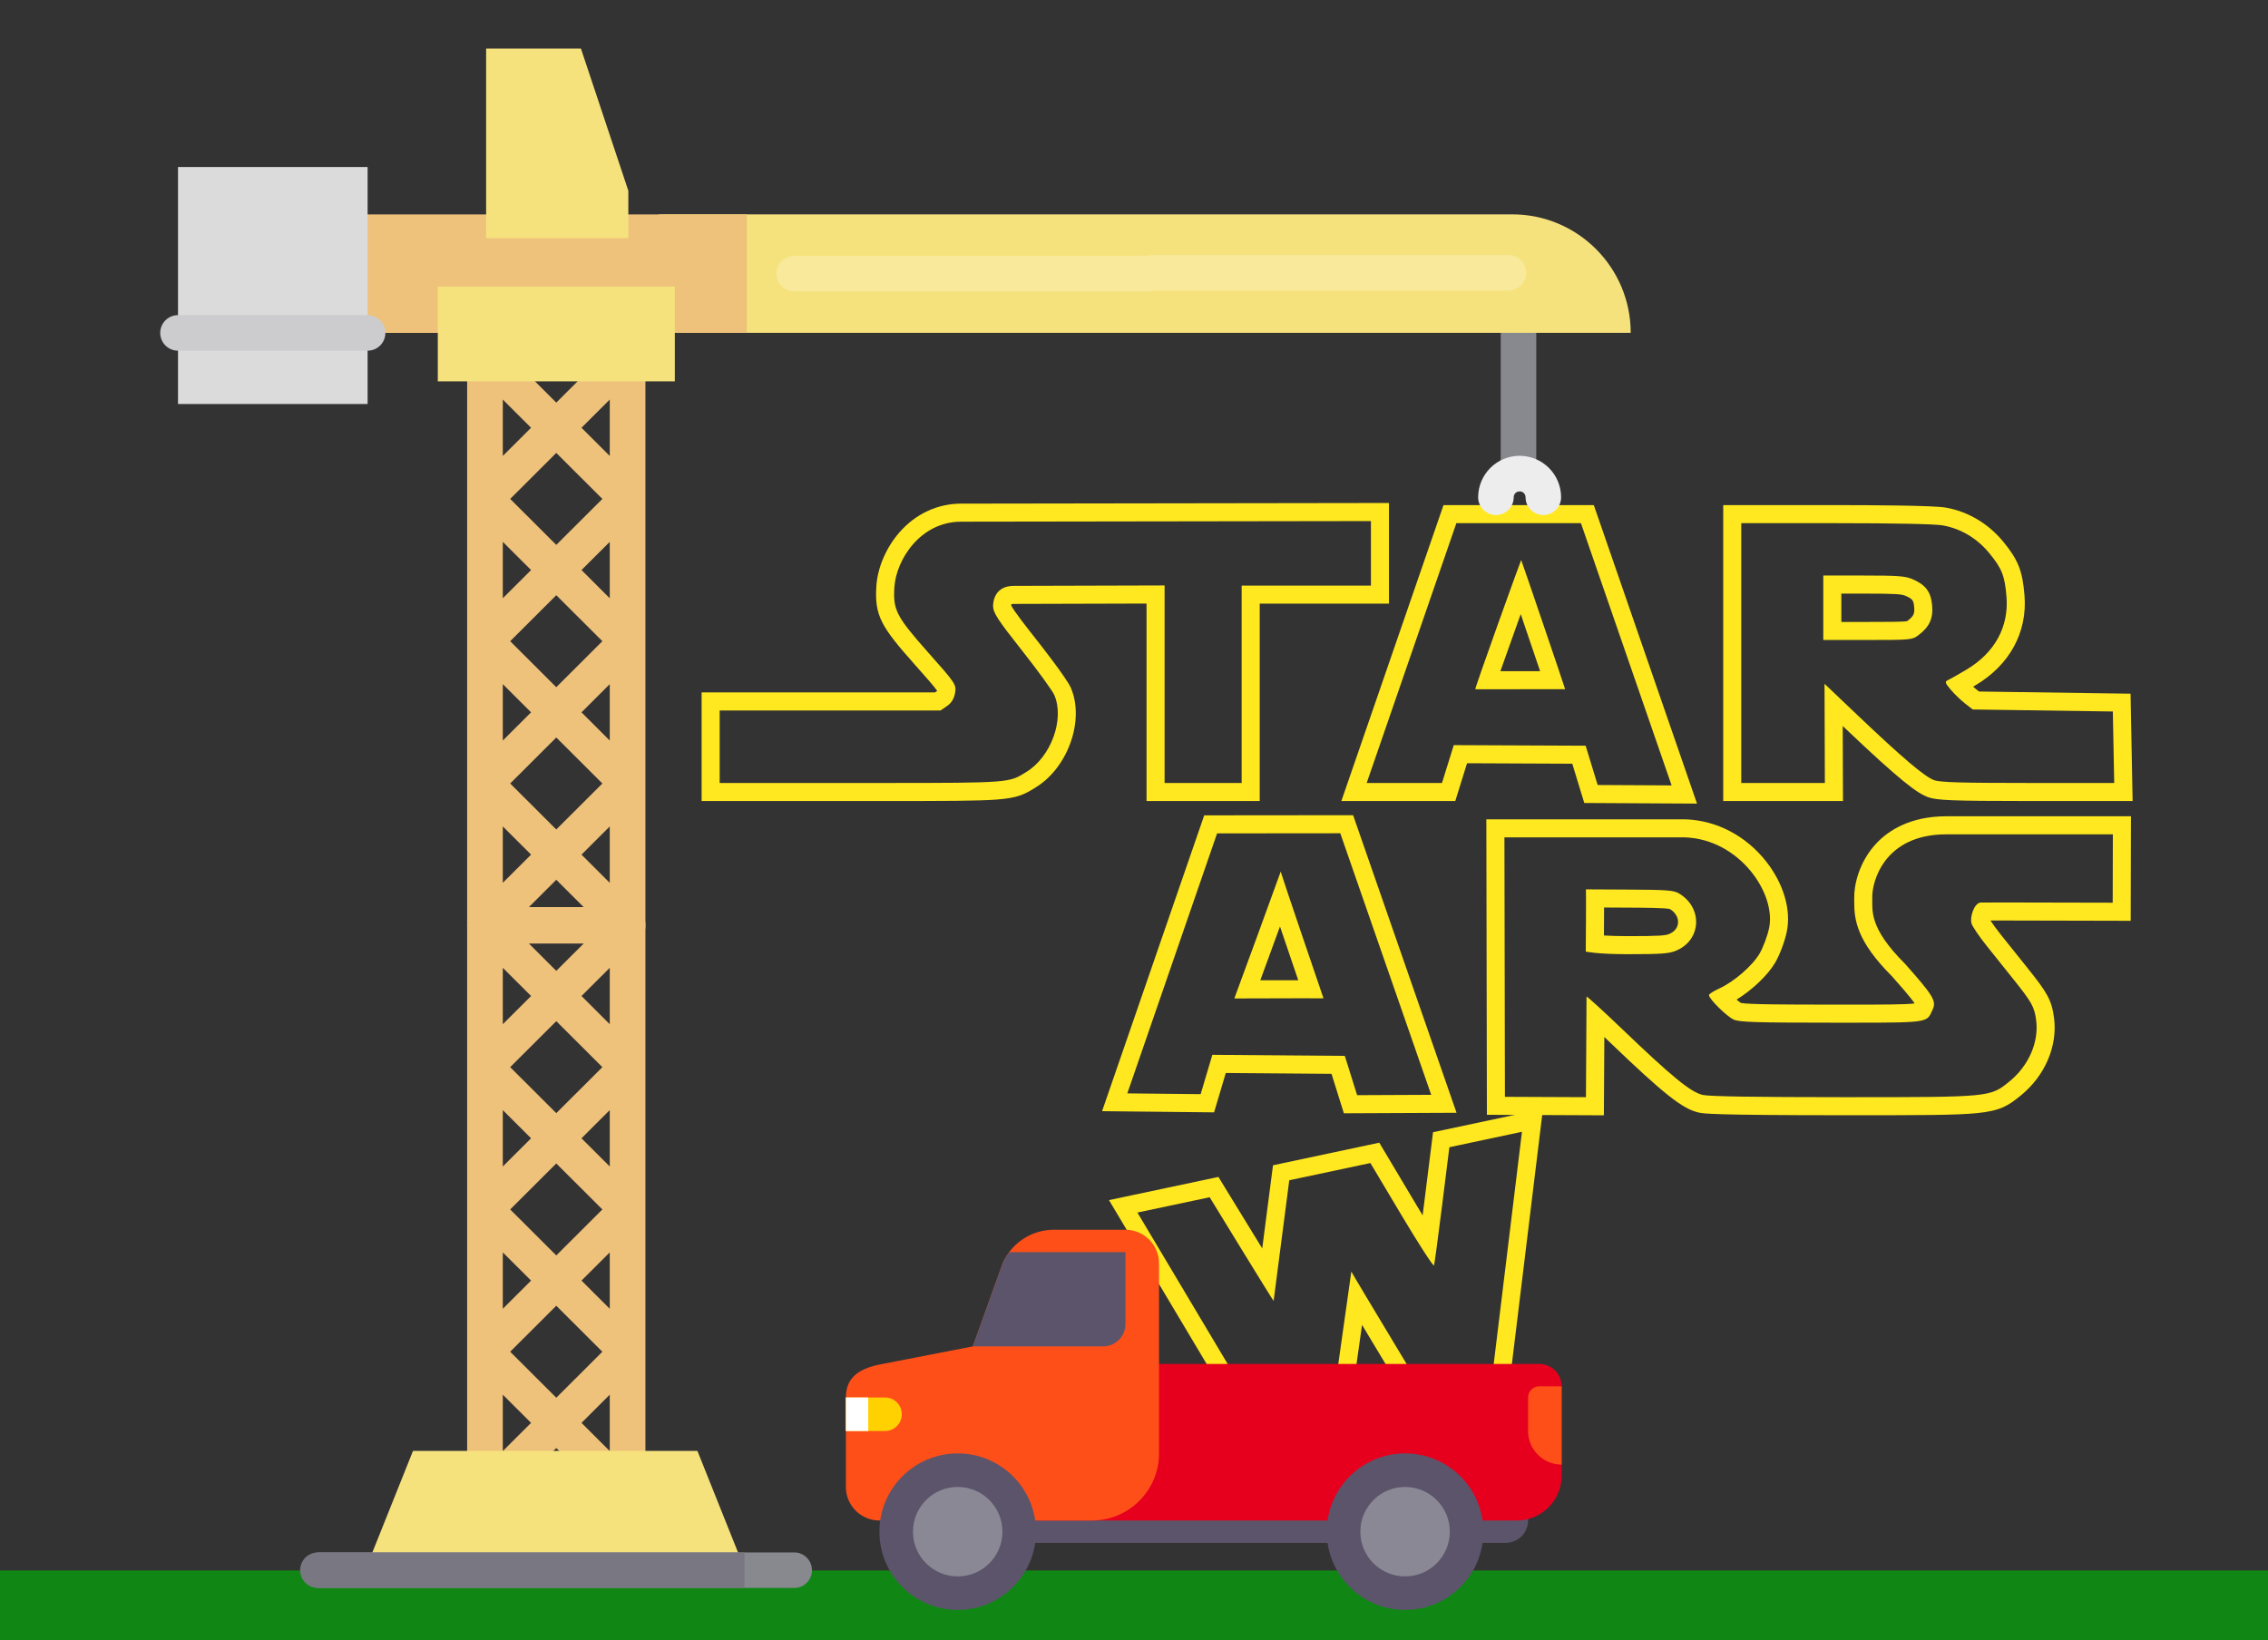 <svg width="1005" height="727" viewBox="0 0 1005 727" fill="none" xmlns="http://www.w3.org/2000/svg">
<rect x="0" y="0" width="1005" height="727" fill="#333333" stroke="none"/>
<rect y="696" width="1005" height="31" fill="#108615"/>
<path d="M607.249 515.435L621.024 538.538C628.475 551.029 634.86 560.929 635.394 560.815C635.403 560.814 635.41 560.808 635.416 560.801C635.893 560.158 642.246 508.425 642.246 508.425L674.417 501.587L659.643 622.929L637.282 627.682C637.282 627.682 598.764 563.824 598.806 563.541L588.415 637.161L566.28 641.866L504.015 537.379L536.034 530.594C536.034 530.594 564.137 576.577 564.371 576.527C564.372 576.527 564.372 576.526 564.373 576.525L571.301 523.075L607.249 515.435L607.249 515.435ZM491.42 531.87L497.143 541.474L559.408 645.961L562.34 650.883L567.944 649.691L590.079 644.986L595.555 643.822L596.337 638.279L603.552 587.162C605.965 591.182 608.569 595.514 611.173 599.842C620.8 615.845 630.432 631.814 630.432 631.814L633.375 636.691L638.946 635.507L661.307 630.754L666.894 629.567L667.584 623.896L682.359 502.555L683.713 491.432L672.754 493.762L640.582 500.6L635.001 501.786L634.305 507.451C633.192 516.515 631.7 528.483 630.404 538.619C629.602 537.294 628.764 535.899 627.893 534.439L614.12 511.337L611.188 506.419L605.586 507.609L569.639 515.25L564.097 516.428L563.368 522.047L559.32 553.278C553.924 544.502 547.657 534.27 542.86 526.422L539.911 521.596L534.376 522.768L502.357 529.552L491.42 531.87Z" fill="#FFE81F"/>
<path d="M936.258 369.758L936.183 400.063C936.183 400.063 903.54 399.954 886.944 399.954C881.423 399.954 877.678 399.967 877.5 399.999C874.64 400.52 872.819 406.601 873.63 409.27C874.029 410.62 877.021 415.03 880.26 419.08C883.489 423.131 888.8 429.761 892.04 433.809C900.359 444.19 901.5 446.239 902.269 452.2C903.519 461.881 898.94 472.36 890.44 479.27C881.922 486.2 882.295 486.249 819.057 486.249C818.141 486.249 817.222 486.249 816.28 486.249C777.82 486.239 757.48 485.92 754.519 485.26C749.259 484.07 740.879 477.23 718.729 455.98C710.762 448.344 703.42 441.658 703.043 441.656C703.033 441.656 703.028 441.662 703.028 441.672L702.767 486.251L666.868 486.092L666.647 371.112H711.918H746.708C770.838 371.983 787.168 396.022 783.918 411.352C783.178 414.831 781.298 419.873 779.737 422.552C776.527 428.052 768.357 435.112 761.726 438.143C759.277 439.251 757.277 440.541 757.277 441.001C757.277 442.711 765.338 450.65 768.357 451.911C770.936 452.99 778.447 453.23 811.567 453.23C815.449 453.23 818.975 453.232 822.175 453.232C855.468 453.232 853.793 452.992 856.365 447.491C858.166 443.661 856.796 441.371 844.126 427.101C828.075 411.13 829.756 403.48 829.646 397.83C829.417 391.06 834.748 369.761 862.458 369.761L936.258 369.758ZM721.188 422.878C736.558 422.878 739.678 422.639 742.949 421.218C753.989 416.418 754.579 402.239 743.989 395.947C741.67 394.566 738.689 394.338 722.029 394.247L702.75 394.146C702.909 394.296 702.689 421.716 702.689 421.716C702.689 421.716 707.518 422.878 721.188 422.878ZM944.277 361.758H936.256H862.456C846.424 361.758 836.941 368.086 831.81 373.395C823.463 382.028 821.497 392.899 821.648 398.024C821.656 398.451 821.651 398.889 821.646 399.346C821.573 407.675 822.8 417.104 838.305 432.592C841.37 436.044 846.498 441.831 848.436 444.707C844.198 445.228 833.456 445.228 822.174 445.228H817.382L811.566 445.226C791.662 445.226 774.878 445.169 771.438 444.49C770.957 444.176 770.282 443.636 769.54 442.992C776.417 438.757 783.37 432.193 786.644 426.58C788.631 423.167 790.822 417.337 791.742 413.012C793.782 403.387 790.417 391.776 782.741 381.944C773.785 370.473 760.756 363.61 746.995 363.114L746.85 363.108H746.705H711.915H666.644H658.628L658.644 371.125L658.865 486.104L658.881 494.053L666.83 494.088L702.729 494.247L710.717 494.282L710.764 486.294L710.919 459.588C711.652 460.284 712.41 461.007 713.188 461.753C737.415 484.993 745.547 491.432 752.75 493.061C754.729 493.502 758.003 494.233 816.273 494.249H819.052C850.598 494.249 866.432 494.249 875.851 493.339C886.64 492.296 890.11 489.849 895.312 485.614L895.485 485.473C906.17 476.786 911.808 463.643 910.2 451.173C909.152 443.063 907.006 439.694 898.278 428.805L895.684 425.565C892.644 421.766 888.971 417.178 886.509 414.09C884.523 411.606 882.963 409.401 882.022 407.957C883.258 407.954 884.863 407.952 886.94 407.952C903.335 407.952 935.827 408.06 936.153 408.062L944.161 408.088L944.181 400.08L944.256 369.774L944.277 361.758ZM710.739 414.586C710.752 412.565 710.764 410.299 710.777 408.029C710.787 406.029 710.796 404.025 710.799 402.189L721.986 402.247C728.415 402.282 738.089 402.335 739.975 402.87C742.382 404.331 743.725 406.59 743.579 408.93C743.499 410.194 742.897 412.518 739.758 413.881C738.008 414.641 735.218 414.878 721.188 414.878C716.738 414.878 713.305 414.749 710.739 414.586Z" fill="#FFE81F"/>
<path d="M593.908 369.287L634.198 485.207L601.368 485.357L595.918 467.947L537.218 467.476L532.038 484.907L499.538 484.566L539.318 369.337L593.908 369.287ZM567.507 386.283C567.424 386.616 562.363 400.502 557.285 414.387C552.165 428.387 547.028 442.387 546.957 442.496C546.957 442.497 546.956 442.497 546.957 442.497C546.957 442.497 546.957 442.497 546.957 442.496C547.093 442.456 565.273 442.416 576.925 442.416C582.378 442.416 586.4 442.425 586.475 442.445C586.476 442.449 586.476 442.45 586.476 442.45C586.476 442.45 586.476 442.449 586.476 442.447C586.476 442.447 586.476 442.447 586.475 442.445C586.271 441.916 567.566 386.959 567.507 386.283C567.508 386.279 567.508 386.277 567.508 386.277C567.507 386.277 567.507 386.279 567.507 386.283ZM599.595 361.282L593.902 361.287L539.312 361.338L533.616 361.343L531.757 366.729L491.977 481.958L488.354 492.452L499.456 492.567L531.956 492.908L537.989 492.971L539.708 487.189L543.174 475.527L590.028 475.902L593.736 487.75L595.501 493.388L601.408 493.362L634.237 493.212L645.432 493.16L641.756 482.586L601.466 366.666L599.595 361.282ZM558.472 434.424C559.987 430.295 562.028 424.714 564.799 417.135C565.668 414.759 566.463 412.584 567.192 410.59C567.855 412.546 568.577 414.674 569.361 416.988C570.007 418.894 572.846 427.258 575.281 434.416C568.041 434.416 562.591 434.417 558.472 434.424Z" fill="#FFE81F"/>
<path d="M607.488 230.928V259.528H550.208V346.998H516.058V259.458L449.198 259.648C441.138 259.648 440.058 266.068 440.058 268.528C440.058 271.548 442.028 274.568 452.848 288.268C459.868 297.168 466.318 306.048 467.168 307.988C471.808 318.668 465.808 335.308 454.878 342.068C447.088 346.881 448.419 346.999 390.57 346.999C387.596 346.999 384.474 346.999 381.178 346.999H318.908V314.869H416.808L419.698 312.859C421.648 311.499 422.778 309.629 423.208 307.069C423.808 303.389 423.498 302.909 411.408 289.289C397.118 273.189 395.608 270.249 396.348 259.969C397.188 248.239 407.648 231.199 425.928 231.199L607.488 230.928ZM615.488 222.916L607.475 222.928L425.915 223.198C415.457 223.198 405.744 227.716 398.573 235.92C392.759 242.572 388.943 251.349 388.367 259.397C387.394 272.908 390.504 277.79 405.423 294.599C409.753 299.476 413.87 304.115 415.244 306.085C415.222 306.164 415.202 306.215 415.19 306.244C415.175 306.256 415.152 306.274 415.12 306.296L414.298 306.868H318.908H310.908V314.868V346.998V354.998H318.908H381.178H386.115H390.57C419.092 354.998 433.17 354.971 441.464 354.363C450.954 353.668 453.982 352.04 458.518 349.223L459.084 348.872C473.346 340.051 480.696 319.045 474.506 304.798C472.596 300.44 460.503 285.052 459.13 283.312C455.334 278.505 449.068 270.572 448.076 268.276C448.1 268.083 448.147 267.883 448.197 267.744C448.362 267.702 448.678 267.646 449.198 267.646L508.058 267.479V346.996V354.996H516.058H550.208H558.208V346.996V267.526H607.488H615.488V259.526V230.926V222.916V222.916Z" fill="#FFE81F"/>
<path d="M700.548 231.857L740.728 348.077L707.958 347.897L702.638 330.487L644.199 330.227L638.978 346.997H605.609L645.348 231.857H700.548V231.857ZM653.737 305.478L693.538 305.428C693.539 305.428 693.539 305.429 693.539 305.429C693.675 305.429 674.197 248.228 674.067 248.188C673.925 248.183 653.288 305.478 653.737 305.478ZM706.247 223.857H700.548H645.348H639.647L637.787 229.247L598.047 344.388L594.385 354.998H605.61H638.98H644.869L646.619 349.375L650.08 338.254L696.712 338.461L700.311 350.235L702.032 355.864L707.919 355.897L740.689 356.077L751.986 356.139L748.295 345.463L708.115 229.243L706.247 223.857ZM664.851 297.464C667.319 290.437 670.755 280.807 673.865 272.152C676.813 280.796 680.074 290.397 682.453 297.442L664.851 297.464Z" fill="#FFE81F"/>
<path d="M813.396 231.857C839.317 231.857 857.306 232.227 860.766 232.827C868.766 234.217 875.996 238.487 881.416 245.047C887.086 251.907 888.386 255.187 889.126 264.587C890.187 277.857 883.876 289.307 871.426 296.737C867.796 298.907 864.067 301.017 863.136 301.437C861.706 302.087 861.897 302.707 864.456 305.707C866.105 307.637 868.966 310.387 870.806 311.817L874.166 314.427L936.246 315.317L936.855 346.997H898.794C869.355 346.997 859.934 346.727 857.174 345.797C853.044 344.397 843.105 335.977 822.903 316.757L808.483 303.037L808.635 346.997H771.592V231.857H813.396ZM807.938 283.627H827.609C846.75 283.627 847.348 283.567 850.079 281.517C854.96 277.857 856.688 274.087 856.17 268.297C855.64 262.327 853.34 259.217 847.569 256.717C844.319 255.297 841.188 255.067 825.848 255.067H807.938V283.627V283.627ZM813.396 223.857H771.596H763.596V231.857V346.997V354.997H771.596H808.639H816.667L816.639 346.969L816.551 321.753L817.391 322.552C842.377 346.325 849.747 351.725 854.609 353.373C858.342 354.632 864.591 354.997 898.797 354.997H936.858H945.012L944.856 346.843L944.247 315.163L944.099 307.429L936.365 307.318L876.963 306.467L875.718 305.5C875.322 305.191 874.842 304.783 874.329 304.321C874.775 304.057 875.183 303.814 875.536 303.604C890.539 294.651 898.402 280.197 897.105 263.951C896.242 252.992 894.285 248.055 887.585 239.951C881.001 231.982 871.964 226.653 862.138 224.946C856.678 223.999 829.257 223.857 813.396 223.857ZM815.938 263.067H825.848C839.875 263.067 842.654 263.3 844.366 264.048C847.616 265.456 847.946 266.139 848.201 269.005C848.457 271.853 848.104 272.999 845.279 275.117C845.186 275.186 845.115 275.24 845.056 275.283C843.191 275.628 836.27 275.628 827.609 275.628H815.939L815.938 263.067Z" fill="#FFE81F"/>
<path d="M672.877 217.78C677.227 217.78 680.754 214.253 680.754 209.903V104.877C680.754 100.527 677.227 97 672.877 97C668.527 97 665 100.527 665 104.877V209.903C665 214.253 668.527 217.78 672.877 217.78Z" fill="#88888F"/>
<path d="M691.758 220.379C691.758 210.245 683.512 202 673.379 202C663.246 202 655 210.246 655 220.379C655 224.729 658.527 228.256 662.877 228.256C667.227 228.256 670.754 224.729 670.754 220.379C670.754 218.932 671.932 217.753 673.38 217.753C674.828 217.753 676.006 218.931 676.006 220.379C676.006 224.729 679.533 228.256 683.883 228.256C688.233 228.256 691.758 224.729 691.758 220.379Z" fill="#EDEDED"/>
<path d="M292 147.513H722.605C722.605 118.511 699.094 95 670.092 95H292V147.513V147.513Z" fill="#F6E27D"/>
<path d="M152.394 95.026H330.938V147.539H152.394V95.026Z" fill="#EFC27B"/>
<path d="M207 284.16V221.111C207 221.108 207 221.104 207 221.101V158.047C207 153.694 210.536 150.165 214.9 150.165H278.1C282.464 150.165 286 153.694 286 158.047V221.101C286 221.103 286 221.104 286 221.106C286 221.108 286 221.109 286 221.111V284.159C286 284.161 286 284.162 286 284.164C286 284.166 286 284.167 286 284.169V347.217C286 347.219 286 347.22 286 347.222C286 347.224 286 347.225 286 347.227V410.283C286 414.636 282.464 418.165 278.1 418.165H214.9C210.536 418.165 207 414.636 207 410.283V347.229C207 347.226 207 347.222 207 347.218V284.169C207 284.167 207 284.163 207 284.16ZM235.328 252.635L222.8 240.135V265.134L235.328 252.635ZM226.073 284.165L246.5 304.548L266.928 284.165L246.5 263.783L226.073 284.165ZM246.5 241.488L266.928 221.106L246.5 200.723L226.073 221.105L246.5 241.488ZM222.8 202.075L235.328 189.575L222.8 177.076V202.075ZM246.5 178.43L259.028 165.929H233.974L246.5 178.43ZM257.672 189.576L270.201 202.077V177.078L257.672 189.576ZM257.672 252.635L270.201 265.136V240.136L257.672 252.635ZM257.672 315.694L270.201 328.195V303.195L257.672 315.694ZM246.5 326.843L226.073 347.225L246.5 367.608L266.928 347.225L246.5 326.843ZM257.672 378.754L270.201 391.254V366.255L257.672 378.754ZM246.5 389.901L233.973 402.401H259.026L246.5 389.901ZM235.328 378.754L222.8 366.254V391.252L235.328 378.754ZM235.328 315.694L222.8 303.194V328.193L235.328 315.694Z" fill="#EFC27B"/>
<path d="M207 535.995V472.946C207 472.943 207 472.939 207 472.936V409.882C207 405.529 210.536 402 214.9 402H278.1C282.464 402 286 405.529 286 409.882V472.936C286 472.938 286 472.939 286 472.941C286 472.943 286 472.944 286 472.946V535.994C286 535.996 286 535.997 286 535.999C286 536.001 286 536.002 286 536.004V599.052C286 599.054 286 599.055 286 599.057C286 599.059 286 599.06 286 599.062V662.118C286 666.471 282.464 670 278.1 670H214.9C210.536 670 207 666.471 207 662.118V599.064C207 599.061 207 599.057 207 599.053V536.004C207 536.002 207 535.998 207 535.995ZM235.328 504.47L222.8 491.97V516.969L235.328 504.47ZM226.073 536L246.5 556.383L266.928 536L246.5 515.618L226.073 536ZM246.5 493.323L266.928 472.941L246.5 452.558L226.073 472.94L246.5 493.323ZM222.8 453.91L235.328 441.41L222.8 428.911V453.91ZM246.5 430.265L259.028 417.764H233.974L246.5 430.265ZM257.672 441.411L270.201 453.912V428.913L257.672 441.411ZM257.672 504.47L270.201 516.971V491.971L257.672 504.47ZM257.672 567.529L270.201 580.03V555.03L257.672 567.529ZM246.5 578.678L226.073 599.06L246.5 619.443L266.928 599.06L246.5 578.678ZM257.672 630.589L270.201 643.089V618.09L257.672 630.589ZM246.5 641.736L233.973 654.236H259.026L246.5 641.736ZM235.328 630.589L222.8 618.089V643.087L235.328 630.589ZM235.328 567.529L222.8 555.029V580.028L235.328 567.529Z" fill="#EFC27B"/>
<path d="M330.041 695.522H162L183.006 643.01H309.036L330.041 695.522Z" fill="#F6E27D"/>
<path d="M194 127H299.026V169.01H194V127Z" fill="#F6E27D"/>
<path d="M78.876 74.021H162.897V179.047H78.876V74.021Z" fill="#DBDBDB"/>
<path d="M78.877 155.415H162.898C167.249 155.415 170.775 151.888 170.775 147.538C170.775 143.188 167.249 139.661 162.898 139.661H78.877C74.526 139.661 71 143.188 71 147.538C71 151.888 74.526 155.415 78.877 155.415Z" fill="#CCCCCE"/>
<path d="M278.426 84.522L257.421 21.508H215.41V105.528H278.426V84.522Z" fill="#F6E27D"/>
<path d="M351.944 129.159H509.482C513.832 129.159 517.359 125.632 517.359 121.282C517.359 116.932 513.832 113.405 509.482 113.405H351.944C347.594 113.405 344.067 116.932 344.067 121.282C344.067 125.632 347.593 129.159 351.944 129.159Z" fill="#F8E99B"/>
<path d="M510.877 128.754H668.415C672.765 128.754 676.292 125.227 676.292 120.877C676.292 116.527 672.765 113 668.415 113H510.877C506.527 113 503 116.527 503 120.877C503 125.227 506.526 128.754 510.877 128.754Z" fill="#F8E99B"/>
<path d="M141.876 703.754H351.928C356.278 703.754 359.805 700.227 359.805 695.877C359.805 691.527 356.278 688 351.928 688H141.877C137.526 688 134 691.527 134 695.877C134 700.227 137.525 703.754 141.876 703.754Z" fill="#88888F"/>
<path d="M140.877 688H329.923V703.754H140.877C136.526 703.754 133 700.227 133 695.877C133 691.527 136.526 688 140.877 688Z" fill="#797781"/>
<path d="M399.603 683.765H667.221C672.695 683.765 677.132 679.327 677.132 673.853V663.941H399.603V683.765Z" fill="#5C546A"/>
<path d="M450.464 665.548L504.979 606.078C505.917 605.052 507.243 604.471 508.632 604.471H682.088C687.552 604.471 692 608.918 692 614.382V654.029C692 664.962 683.109 673.853 672.176 673.853H454.118C452.153 673.853 450.372 672.691 449.583 670.891C448.789 669.095 449.138 666.995 450.464 665.548Z" fill="#E7001E"/>
<path d="M391.099 604.471L431.072 596.698L444.355 559.718C448.329 550.776 457.215 545 467.001 545H498.721C506.919 545 513.588 551.669 513.588 559.868V644.118C513.588 660.515 500.25 673.853 483.853 673.853H389.691C381.493 673.853 374.824 667.184 374.824 658.985V619.338C374.824 609.755 381.667 606.188 391.099 604.471Z" fill="#FF4F19"/>
<path d="M374.824 634.206H392.169C396.274 634.206 399.603 630.877 399.603 626.772C399.603 622.667 396.274 619.338 392.169 619.338H374.824" fill="#FFD100"/>
<path d="M692 649.074C683.789 649.074 677.132 642.417 677.132 634.206V619.338C677.132 616.601 679.351 614.382 682.088 614.382H692V649.074Z" fill="#FF4F19"/>
<path d="M622.617 713.5C603.458 713.5 587.926 697.968 587.926 678.809C587.926 659.649 603.458 644.118 622.617 644.118C641.776 644.118 657.308 659.649 657.308 678.809C657.308 697.968 641.776 713.5 622.617 713.5Z" fill="#5C546A"/>
<path d="M622.617 698.632C611.669 698.632 602.794 689.757 602.794 678.809C602.794 667.861 611.669 658.985 622.617 658.985C633.565 658.985 642.441 667.861 642.441 678.809C642.441 689.757 633.565 698.632 622.617 698.632Z" fill="#8A8895"/>
<path d="M424.382 713.5C405.223 713.5 389.691 697.968 389.691 678.809C389.691 659.649 405.223 644.118 424.382 644.118C443.542 644.118 459.074 659.649 459.074 678.809C459.074 697.968 443.542 713.5 424.382 713.5Z" fill="#5C546A"/>
<path d="M424.382 698.632C413.434 698.632 404.559 689.757 404.559 678.809C404.559 667.861 413.434 658.985 424.382 658.985C435.331 658.985 444.206 667.861 444.206 678.809C444.206 689.757 435.331 698.632 424.382 698.632Z" fill="#8A8895"/>
<path d="M444.356 559.718C445.13 557.975 446.139 556.395 447.257 554.912H498.721V586.786C498.721 592.26 494.283 596.698 488.809 596.698H431.072L444.356 559.718Z" fill="#5C546A"/>
<path d="M374.824 619.338H384.735V634.206H374.824V619.338Z" fill="white"/>
</svg>
